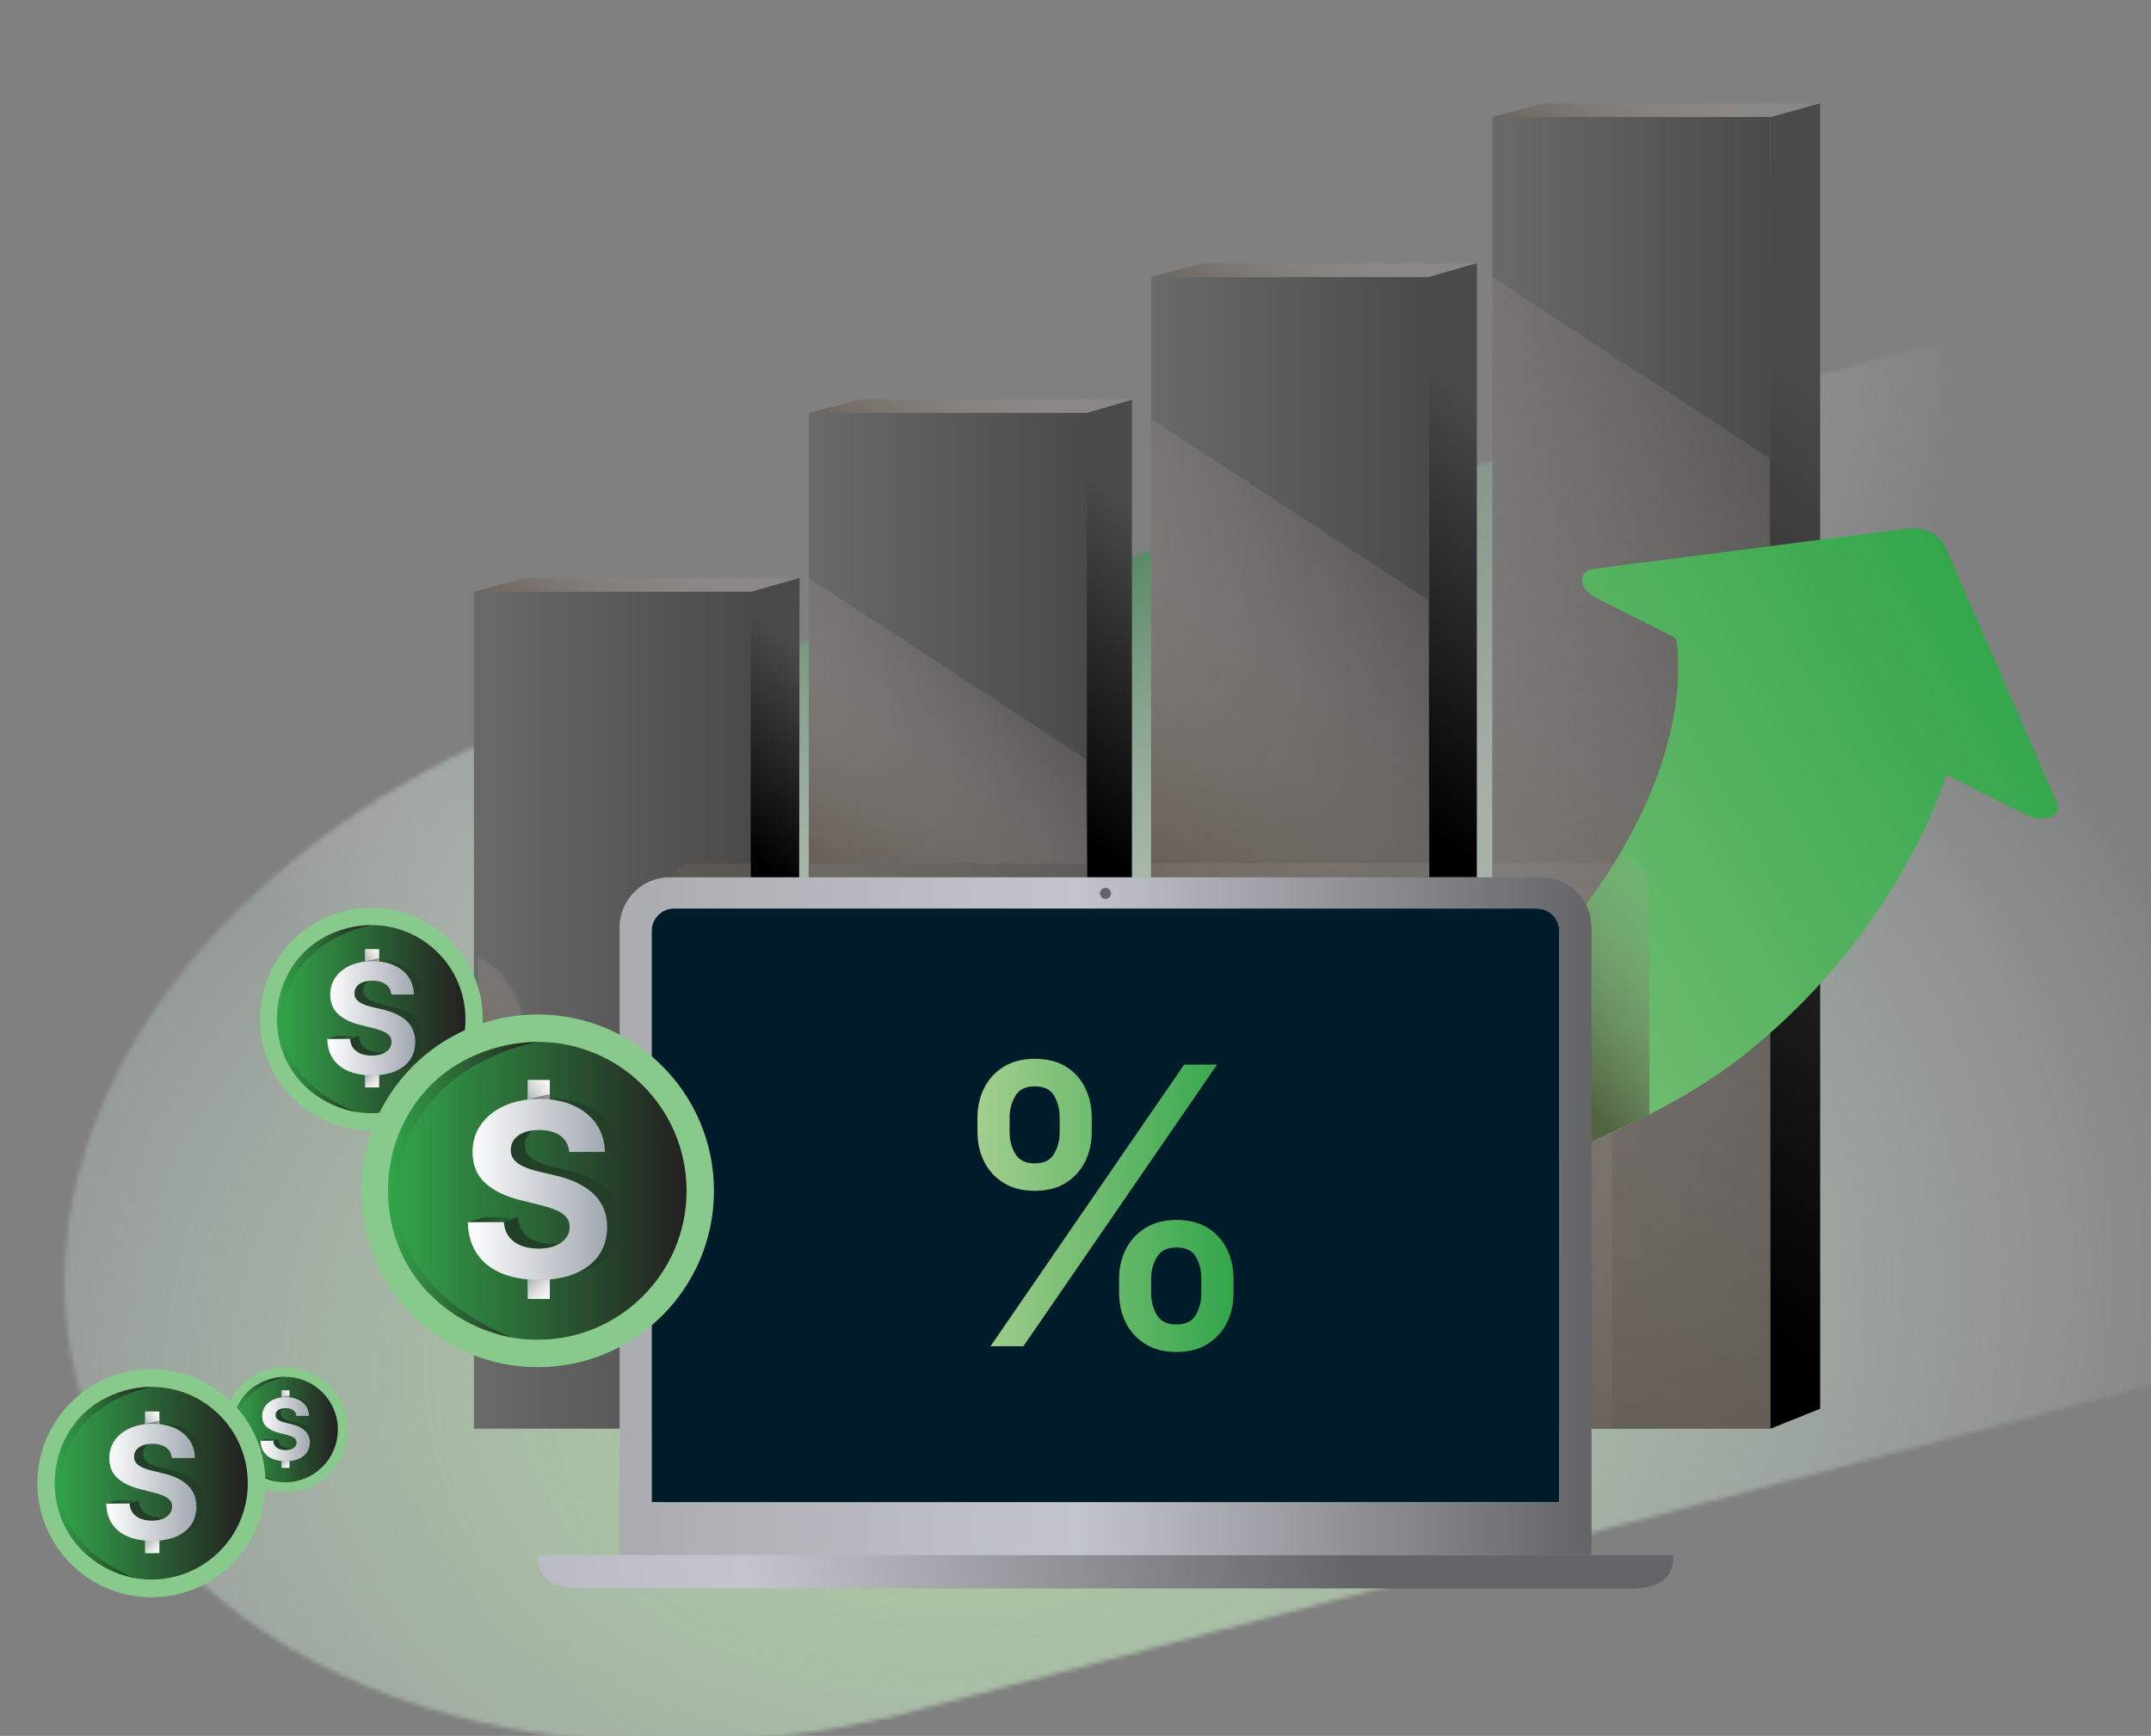<svg xmlns="http://www.w3.org/2000/svg" width="503" height="406" viewBox="0 0 503 406" fill="none"><rect x="0" y="0" width="503" height="406" fill="#808080" stroke="none"/><g clip-path="url(#clip0_7222_38)"><mask id="mask0_7222_38" style="mask-type:alpha" maskUnits="userSpaceOnUse" x="15" y="73" width="528" height="335"><path fill-rule="evenodd" clip-rule="evenodd" d="M151.053 159.989L479.641 73.467L542.849 313.512L206.946 401.961L206.916 401.85C118.726 422.156 35.094 387.884 18.099 323.342C1.105 258.8 57.012 187.785 143.767 162.026L143.738 161.915L150.685 160.086C150.746 160.07 150.808 160.054 150.869 160.037C150.93 160.021 150.992 160.005 151.053 159.989Z" fill="#D9D9D9"></path></mask><g mask="url(#mask0_7222_38)"><ellipse cx="276.859" cy="255.596" rx="276.859" ry="255.596" transform="matrix(0.931 0.364 -0.582 0.813 120.913 4.35)" fill="url(#paint0_radial_7222_38)"></ellipse><ellipse cx="204.301" cy="188.611" rx="204.301" ry="188.611" transform="matrix(0.931 0.364 -0.582 0.813 157.652 -131.258)" fill="url(#paint1_radial_7222_38)"></ellipse></g><path d="M264.704 93.5V205.453H254.174L253.891 96.623L264.704 93.5Z" fill="url(#paint2_linear_7222_38)"></path><path d="M189.151 96.584L201.35 93.354H265.328L254.037 96.584H189.151Z" fill="url(#paint3_linear_7222_38)"></path><path d="M254.164 96.584H189.141V333.304H254.164V96.584Z" fill="url(#paint4_linear_7222_38)"></path><path style="mix-blend-mode:multiply" d="M189.141 135.164L253.92 177.53L254.164 201.959H189.141V135.164Z" fill="url(#paint5_linear_7222_38)"></path><path d="M175.84 138.385H110.817V334.143H175.84V138.385Z" fill="url(#paint6_linear_7222_38)"></path><path d="M186.975 135.164L186.877 207.346L175.547 206.077V138.433L186.975 135.164Z" fill="url(#paint7_linear_7222_38)"></path><path d="M110.807 138.385L123.006 135.164H186.975L175.694 138.385H110.807Z" fill="url(#paint8_linear_7222_38)"></path><path d="M345.351 61.557V205.179H334.206L333.923 64.826L345.351 61.557Z" fill="url(#paint9_linear_7222_38)"></path><path d="M425.636 24.138V329.478L414.014 334.153L413.184 333.421L414.004 27.408L425.636 24.138Z" fill="url(#paint10_linear_7222_38)"></path><path d="M348.991 27.359L361.189 24.138H425.636L413.877 27.359H348.991Z" fill="url(#paint11_linear_7222_38)"></path><path d="M414.014 27.359H348.991V334.143H414.014V27.359Z" fill="url(#paint12_linear_7222_38)"></path><path d="M334.206 64.807H269.183V334.153H334.206V64.807Z" fill="url(#paint13_linear_7222_38)"></path><path style="mix-blend-mode:multiply" d="M269.183 97.97L333.962 140.336L334.206 205.179H269.183V97.97Z" fill="url(#paint14_linear_7222_38)"></path><path style="mix-blend-mode:multiply" d="M348.991 64.807L413.77 107.173L414.014 334.153L348.991 334.143V64.807Z" fill="url(#paint15_linear_7222_38)"></path><g style="mix-blend-mode:multiply" opacity="0.65"><path d="M122.83 243.681C122.83 253.05 118.146 260.965 111.744 263.454V223.918C118.146 226.406 122.83 234.312 122.83 243.691V243.681Z" fill="url(#paint16_linear_7222_38)"></path><mask id="mask1_7222_38" style="mask-type:luminance" maskUnits="userSpaceOnUse" x="111" y="223" width="12" height="41"><path d="M122.83 243.681C122.83 253.05 118.146 260.965 111.744 263.454V223.918C118.146 226.406 122.83 234.312 122.83 243.691V243.681Z" fill="white"></path></mask><g mask="url(#mask1_7222_38)"><path d="M163.583 139.79H111.744V335.548H163.583V139.79Z" fill="url(#paint17_linear_7222_38)"></path></g></g><path d="M269.183 64.778L281.382 61.557H345.351L334.069 64.778H269.183Z" fill="url(#paint18_linear_7222_38)"></path><path style="mix-blend-mode:multiply" opacity="0.65" d="M157.454 207.658V205.784C157.454 203.686 159.162 201.978 161.26 201.978H175.557V205.189H189.034V201.968L254.145 201.929V205.189H269.193V201.929L334.216 201.89V205.199H349L349.02 201.89L377.057 201.871V334.162H352.709L157.474 207.668L157.454 207.658Z" fill="url(#paint19_linear_7222_38)"></path><path d="M481.125 189.476C481.164 189.34 481.193 189.203 481.203 189.057C481.203 188.978 481.213 188.9 481.213 188.822C481.213 188.695 481.213 188.578 481.184 188.451C481.164 188.334 481.135 188.217 481.105 188.1C481.086 188.002 481.047 187.915 481.018 187.817C480.988 187.739 480.959 187.661 480.93 187.583L454.747 127.551C453.712 125.199 450.199 123.326 446.754 123.521H446.764L372.841 133.017C372.617 133.046 372.412 133.085 372.207 133.134C372.158 133.144 372.109 133.153 372.06 133.173C371.885 133.222 371.709 133.28 371.553 133.349C371.504 133.378 371.465 133.388 371.416 133.407C371.27 133.476 371.133 133.554 371.007 133.641C370.987 133.651 370.958 133.671 370.938 133.69C370.821 133.778 370.714 133.866 370.616 133.963C370.597 133.993 370.567 134.012 370.548 134.042C369.152 135.554 370.197 138.287 373.475 139.946L391.881 149.237C391.881 149.237 392.466 151.677 392.456 155.923C392.525 168.444 388.094 197.372 352.514 232.614C339.534 245.457 326.458 254.651 314.474 261.229C308.687 264.401 303.153 266.968 298.011 269.037C278.883 276.874 266.07 277.82 264.255 277.918L275.087 297.027C275.087 297.027 367.152 277.693 405.611 248.444C444.071 219.194 455.147 181.181 455.147 181.181L473.552 190.472C475.035 191.233 476.529 191.526 477.797 191.457C479.193 191.389 480.325 190.872 480.861 190.032C480.94 189.906 481.008 189.769 481.057 189.632C481.076 189.584 481.096 189.535 481.115 189.476H481.125Z" fill="url(#paint20_linear_7222_38)"></path><path style="mix-blend-mode:multiply" opacity="0.65" d="M378.921 199.47C378.921 199.47 385.684 200.973 385.684 207.649V260.624C380.453 263.386 365.376 270.052 365.376 270.052L366.332 217.232C366.332 217.232 374.481 207.697 378.921 199.47Z" fill="url(#paint21_linear_7222_38)"></path><path d="M86.849 264.41C101.234 264.41 112.896 252.748 112.896 238.362C112.896 223.976 101.234 212.314 86.849 212.314C72.464 212.314 60.803 223.976 60.803 238.362C60.803 252.748 72.464 264.41 86.849 264.41Z" fill="#88CA8C"></path><path d="M86.849 260.36C98.998 260.36 108.846 250.511 108.846 238.362C108.846 226.213 98.998 216.364 86.849 216.364C74.701 216.364 64.853 226.213 64.853 238.362C64.853 250.511 74.701 260.36 86.849 260.36Z" fill="url(#paint22_linear_7222_38)"></path><path d="M83.16 260.048C83.16 260.048 65.195 253.821 66.063 238.362C67.136 219.497 86.849 216.364 86.849 216.364C59.778 217.164 56.441 254.339 83.16 260.058V260.048Z" fill="url(#paint23_linear_7222_38)"></path><path d="M85.405 251.41V254.329H88.645V251.41C88.118 251.43 87.591 251.44 87.044 251.44C86.498 251.44 85.942 251.43 85.405 251.41Z" fill="white"></path><path d="M88.645 224.913V221.985H85.405V224.923C85.971 224.894 86.547 224.884 87.142 224.884C87.659 224.884 88.157 224.894 88.645 224.913Z" fill="white"></path><path d="M88.645 221.985H85.405V225.362H88.645V221.985Z" fill="url(#paint24_linear_7222_38)"></path><path d="M88.645 254.329V251.088H85.405V254.329H88.645Z" fill="url(#paint25_linear_7222_38)"></path><path d="M98.628 240.138C98.248 239.299 97.701 238.567 97.008 237.952C96.315 237.337 95.496 236.81 94.539 236.39C93.593 235.971 92.549 235.629 91.416 235.376L90.148 235.073L89.084 234.819C88.733 234.741 88.391 234.644 88.069 234.546C87.874 234.487 87.669 234.429 87.484 234.351C86.986 234.165 86.547 233.951 86.166 233.707C85.786 233.453 85.483 233.16 85.268 232.809C85.054 232.457 84.956 232.057 84.966 231.589C84.966 231.032 85.132 230.535 85.454 230.086C85.776 229.647 86.254 229.305 86.869 229.051C87.22 228.905 87.62 228.817 88.059 228.749C88.391 228.7 88.752 228.671 89.143 228.671C89.494 228.671 89.835 228.69 90.148 228.729C91.007 228.837 91.719 229.1 92.285 229.52C93.056 230.086 91.407 231.579 91.514 232.604H98.697C98.667 231.052 98.257 229.695 97.447 228.514C96.647 227.334 95.515 226.416 94.071 225.762C92.871 225.216 91.504 224.894 89.972 224.806C89.66 224.786 88.977 224.767 88.645 224.767V224.084C88.45 224.084 85.405 224.864 85.405 224.864C85.405 224.864 84.351 224.952 84.107 225.06C82.614 225.723 81.443 226.641 80.594 227.812C79.745 228.993 79.325 230.369 79.325 231.94C79.325 233.863 79.95 235.395 81.219 236.527C82.487 237.659 84.224 238.499 86.41 239.026L88.059 239.436L89.24 239.728C89.562 239.806 89.855 239.884 90.138 239.972C90.704 240.138 91.212 240.304 91.641 240.49C92.295 240.773 92.792 241.104 93.144 241.505C93.485 241.905 93.661 242.393 93.661 242.978C93.661 243.603 93.466 244.159 93.085 244.647C92.705 245.125 92.168 245.506 91.475 245.779C91.075 245.935 90.616 246.043 90.138 246.111C89.796 246.16 89.435 246.189 89.045 246.189C88.704 246.189 88.372 246.16 88.05 246.121C87.493 246.053 86.966 245.935 86.498 245.75C85.747 245.457 85.151 245.018 84.702 244.442C84.254 243.866 84.01 243.134 83.951 242.266L81.872 242.959C81.911 244.833 79.13 245.701 79.999 246.97C80.867 248.239 82.077 249.195 83.629 249.839C84.917 250.376 86.391 250.679 88.059 250.776C88.401 250.796 88.752 250.805 89.113 250.805C89.474 250.805 89.806 250.796 90.138 250.776C91.817 250.688 93.29 250.376 94.539 249.849C96.042 249.215 97.194 248.307 97.994 247.146C98.794 245.984 99.194 244.598 99.204 243.008C99.204 241.924 98.999 240.958 98.609 240.119L98.628 240.138Z" fill="url(#paint26_linear_7222_38)"></path><path d="M96.55 240.831C96.169 239.992 95.623 239.26 94.93 238.645C94.237 238.03 93.417 237.503 92.461 237.083C91.514 236.664 90.47 236.322 89.338 236.068L88.069 235.766L87.005 235.512C86.654 235.434 86.313 235.337 85.99 235.239C85.795 235.18 85.59 235.122 85.405 235.044C84.907 234.858 84.468 234.644 84.088 234.4C83.707 234.146 83.404 233.853 83.19 233.502C82.975 233.15 82.877 232.75 82.887 232.282C82.887 231.725 83.053 231.228 83.375 230.779C83.697 230.34 84.175 229.998 84.79 229.744C85.141 229.598 85.542 229.51 85.981 229.442C86.313 229.393 86.674 229.364 87.064 229.364C87.415 229.364 87.757 229.383 88.069 229.422C88.928 229.53 89.64 229.793 90.206 230.213C90.977 230.779 91.416 231.579 91.514 232.604H96.784C96.754 231.052 96.345 229.686 95.535 228.515C94.734 227.334 93.602 226.416 92.158 225.762C90.958 225.216 89.591 224.894 88.059 224.806C87.747 224.786 87.425 224.777 87.093 224.777C86.713 224.777 86.342 224.796 85.971 224.816C84.517 224.923 83.2 225.235 82.009 225.762C80.516 226.426 79.345 227.343 78.496 228.515C77.647 229.695 77.227 231.072 77.227 232.643C77.227 234.566 77.852 236.098 79.12 237.23C80.389 238.362 82.126 239.201 84.312 239.728L85.961 240.138L87.142 240.431C87.464 240.509 87.757 240.587 88.04 240.675C88.606 240.841 89.113 241.007 89.543 241.192C90.197 241.475 90.694 241.807 91.046 242.207C91.387 242.607 91.563 243.095 91.563 243.681C91.563 244.306 91.368 244.862 90.987 245.35C90.606 245.828 90.07 246.209 89.377 246.482C88.977 246.638 88.518 246.746 88.04 246.814C87.698 246.863 87.337 246.892 86.947 246.892C86.605 246.892 86.273 246.863 85.951 246.824C85.395 246.755 84.868 246.638 84.4 246.453C83.648 246.16 83.053 245.721 82.604 245.145C82.155 244.569 81.911 243.837 81.853 242.969H76.534C76.573 244.842 77.032 246.414 77.9 247.673C78.769 248.941 79.979 249.898 81.531 250.542C82.819 251.079 84.293 251.381 85.961 251.479C86.303 251.498 86.654 251.508 87.015 251.508C87.376 251.508 87.708 251.498 88.04 251.479C89.718 251.391 91.192 251.079 92.441 250.552C93.944 249.917 95.096 249.01 95.896 247.848C96.696 246.687 97.096 245.301 97.106 243.71C97.106 242.627 96.901 241.661 96.51 240.821L96.55 240.831Z" fill="url(#paint27_linear_7222_38)"></path><path d="M76.564 242.978H81.882L83.961 242.285H78.896L76.564 242.978Z" fill="url(#paint28_linear_7222_38)"></path><path d="M152.38 217.701C152.38 214.812 154.722 212.479 157.601 212.479H359.423C362.311 212.479 364.644 214.822 364.644 217.701V351.369H152.37V217.701H152.38Z" fill="white"></path><path d="M152.38 217.701C152.38 214.812 154.722 212.479 157.601 212.479H359.423C362.311 212.479 364.644 214.822 364.644 217.701V351.369H152.37V217.701H152.38Z" fill="#001B29"></path><path d="M372.158 363.734V216.901C372.158 210.43 366.908 205.189 360.448 205.189H156.605C150.135 205.189 144.885 210.44 144.885 216.91V363.734H372.158ZM152.38 217.701C152.38 214.812 154.722 212.48 157.601 212.48H359.423C362.311 212.48 364.644 214.822 364.644 217.701V351.369H152.37V217.701H152.38Z" fill="url(#paint29_linear_7222_38)"></path><path d="M125.719 363.724C125.719 372.332 134.394 371.659 141.304 371.513H375.74C383.225 371.649 391.315 372.332 391.315 363.724H125.719Z" fill="url(#paint30_linear_7222_38)"></path><path d="M258.517 210.254C259.233 210.254 259.815 209.673 259.815 208.956C259.815 208.239 259.233 207.658 258.517 207.658C257.8 207.658 257.219 208.239 257.219 208.956C257.219 209.673 257.8 210.254 258.517 210.254Z" fill="#636466"></path><path d="M228.577 264.81V261.336C228.577 258.847 229.094 256.564 230.138 254.485C231.182 252.406 232.695 250.747 234.705 249.498C236.706 248.258 239.136 247.634 241.985 247.634C244.835 247.634 247.343 248.258 249.314 249.498C251.285 250.737 252.778 252.406 253.784 254.485C254.789 256.564 255.296 258.847 255.296 261.336V264.81C255.296 267.299 254.789 269.573 253.764 271.642C252.749 273.711 251.246 275.37 249.265 276.629C247.284 277.888 244.854 278.513 241.985 278.513C239.116 278.513 236.618 277.888 234.637 276.629C232.656 275.37 231.143 273.711 230.118 271.642C229.094 269.573 228.577 267.299 228.577 264.81ZM231.631 314.858L276.912 248.99H284.602L239.321 314.858H231.631ZM236.101 261.346V264.82C236.101 266.665 236.53 268.334 237.399 269.837C238.267 271.34 239.799 272.091 241.985 272.091C244.171 272.091 245.635 271.34 246.504 269.837C247.372 268.334 247.801 266.665 247.801 264.82V261.346C247.801 259.501 247.382 257.832 246.543 256.329C245.703 254.826 244.181 254.075 241.975 254.075C239.77 254.075 238.316 254.826 237.428 256.329C236.54 257.832 236.091 259.501 236.091 261.346H236.101ZM261.698 302.502V299.028C261.698 296.539 262.215 294.265 263.259 292.196C264.304 290.127 265.826 288.468 267.827 287.209C269.827 285.95 272.257 285.325 275.107 285.325C277.956 285.325 280.464 285.95 282.436 287.189C284.407 288.429 285.9 290.098 286.925 292.176C287.939 294.255 288.457 296.539 288.457 299.028V302.502C288.457 304.991 287.939 307.265 286.915 309.334C285.89 311.403 284.378 313.062 282.396 314.321C280.415 315.58 277.985 316.205 275.116 316.205C272.247 316.205 269.778 315.58 267.788 314.321C265.797 313.062 264.284 311.403 263.25 309.334C262.225 307.265 261.708 304.991 261.708 302.502H261.698ZM269.193 299.037V302.512C269.193 304.356 269.632 306.025 270.51 307.528C271.389 309.031 272.921 309.783 275.107 309.783C277.293 309.783 278.786 309.031 279.644 307.528C280.503 306.025 280.933 304.356 280.933 302.512V299.037C280.933 297.193 280.523 295.524 279.693 294.021C278.864 292.518 277.341 291.767 275.107 291.767C272.872 291.767 271.437 292.518 270.54 294.021C269.642 295.524 269.193 297.193 269.193 299.037Z" fill="url(#paint31_linear_7222_38)"></path><path d="M125.719 319.757C148.495 319.757 166.959 301.291 166.959 278.513C166.959 255.734 148.495 237.269 125.719 237.269C102.942 237.269 84.478 255.734 84.478 278.513C84.478 301.291 102.942 319.757 125.719 319.757Z" fill="#88CA8C"></path><path d="M125.719 313.345C144.954 313.345 160.548 297.75 160.548 278.513C160.548 259.276 144.954 243.681 125.719 243.681C106.483 243.681 90.889 259.276 90.889 278.513C90.889 297.75 106.483 313.345 125.719 313.345Z" fill="url(#paint32_linear_7222_38)"></path><path d="M119.873 312.857C119.873 312.857 91.416 303 92.812 278.513C94.51 248.649 125.719 243.681 125.719 243.681C82.858 244.95 77.569 303.8 119.873 312.857Z" fill="url(#paint33_linear_7222_38)"></path><path d="M123.435 299.184V303.8H128.568V299.184C127.739 299.213 126.899 299.233 126.031 299.233C125.162 299.233 124.284 299.213 123.435 299.184Z" fill="white"></path><path d="M128.568 257.227V252.591H123.435V257.247C124.333 257.208 125.25 257.178 126.187 257.178C126.997 257.178 127.788 257.198 128.568 257.227Z" fill="white"></path><path d="M128.568 252.591H123.435V257.93H128.568V252.591Z" fill="url(#paint34_linear_7222_38)"></path><path d="M128.568 303.8V298.667H123.435V303.8H128.568Z" fill="url(#paint35_linear_7222_38)"></path><path d="M144.378 281.324C143.763 279.996 142.914 278.845 141.811 277.859C140.708 276.883 139.41 276.054 137.907 275.38C136.405 274.707 134.755 274.17 132.96 273.77L130.949 273.292L129.261 272.891C128.705 272.765 128.168 272.618 127.651 272.462C127.339 272.364 127.026 272.267 126.724 272.159C125.933 271.867 125.231 271.525 124.635 271.135C124.03 270.735 123.562 270.266 123.22 269.72C122.879 269.173 122.723 268.529 122.752 267.787C122.752 266.899 123.006 266.108 123.523 265.416C124.04 264.723 124.792 264.176 125.767 263.776C126.324 263.551 126.958 263.395 127.661 263.298C128.188 263.22 128.754 263.181 129.368 263.181C129.934 263.181 130.461 263.22 130.959 263.278C132.316 263.454 133.448 263.874 134.336 264.527C135.556 265.425 132.95 267.787 133.116 269.407H144.485C144.446 266.958 143.792 264.801 142.514 262.937C141.235 261.073 139.459 259.618 137.176 258.574C135.282 257.705 133.116 257.208 130.686 257.052C130.188 257.022 129.105 256.993 128.578 256.993V255.91C128.266 255.919 123.445 257.149 123.445 257.149C123.445 257.149 121.776 257.286 121.386 257.461C119.024 258.506 117.17 259.96 115.823 261.824C114.477 263.688 113.813 265.864 113.823 268.363C113.813 271.408 114.808 273.828 116.819 275.624C118.829 277.42 121.571 278.737 125.045 279.586L127.661 280.24L129.534 280.709C130.042 280.826 130.51 280.963 130.959 281.089C131.857 281.343 132.657 281.626 133.34 281.919C134.375 282.358 135.175 282.895 135.712 283.529C136.258 284.164 136.522 284.935 136.522 285.862C136.522 286.857 136.219 287.736 135.614 288.497C135.009 289.258 134.16 289.854 133.067 290.283C132.423 290.537 131.711 290.703 130.949 290.81C130.403 290.888 129.827 290.927 129.222 290.927C128.676 290.927 128.158 290.888 127.651 290.82C126.773 290.712 125.943 290.527 125.182 290.224C123.991 289.766 123.055 289.073 122.342 288.155C121.639 287.238 121.239 286.086 121.142 284.71L117.843 285.813C117.912 288.78 113.501 290.156 114.877 292.167C116.253 294.167 118.165 295.68 120.625 296.705C122.664 297.544 125.006 298.042 127.631 298.179C128.178 298.208 128.734 298.227 129.3 298.227C129.866 298.227 130.403 298.208 130.93 298.179C133.584 298.042 135.917 297.554 137.898 296.705C140.279 295.69 142.104 294.265 143.372 292.42C144.641 290.576 145.275 288.39 145.295 285.872C145.285 284.154 144.973 282.631 144.358 281.304L144.378 281.324Z" fill="url(#paint36_linear_7222_38)"></path><path d="M141.079 282.426C140.464 281.099 139.615 279.948 138.512 278.962C137.41 277.986 136.112 277.156 134.609 276.483C133.106 275.809 131.457 275.273 129.661 274.873L127.651 274.394L125.963 273.994C125.406 273.867 124.87 273.721 124.352 273.565C124.04 273.467 123.728 273.37 123.425 273.262C122.635 272.969 121.932 272.628 121.337 272.237C120.732 271.837 120.263 271.369 119.922 270.822C119.58 270.276 119.424 269.632 119.454 268.89C119.454 268.002 119.707 267.211 120.224 266.518C120.742 265.825 121.493 265.279 122.469 264.879C123.025 264.654 123.66 264.498 124.362 264.4C124.889 264.322 125.455 264.283 126.07 264.283C126.636 264.283 127.163 264.322 127.661 264.381C129.017 264.557 130.149 264.976 131.037 265.63C132.257 266.528 132.95 267.787 133.106 269.417H141.45C141.411 266.967 140.757 264.801 139.479 262.937C138.2 261.072 136.424 259.618 134.141 258.574C132.247 257.705 130.081 257.208 127.651 257.051C127.153 257.022 126.646 257.003 126.119 257.003C125.514 257.003 124.928 257.032 124.352 257.071C122.059 257.237 119.961 257.735 118.078 258.574C115.716 259.618 113.862 261.072 112.515 262.937C111.168 264.801 110.505 266.977 110.514 269.475C110.505 272.52 111.5 274.941 113.51 276.737C115.521 278.532 118.263 279.85 121.737 280.699L124.352 281.353L126.226 281.821C126.734 281.938 127.202 282.075 127.651 282.202C128.549 282.456 129.349 282.739 130.032 283.032C131.066 283.471 131.867 284.008 132.403 284.642C132.95 285.276 133.213 286.047 133.213 286.974C133.213 287.97 132.911 288.848 132.306 289.61C131.701 290.371 130.852 290.966 129.759 291.396C129.115 291.649 128.402 291.815 127.641 291.923C127.095 292.001 126.519 292.04 125.914 292.04C125.367 292.04 124.85 292.001 124.343 291.932C123.464 291.825 122.635 291.64 121.874 291.337C120.683 290.878 119.746 290.185 119.034 289.268C118.331 288.351 117.931 287.199 117.834 285.823H109.402C109.47 288.79 110.192 291.269 111.568 293.279C112.944 295.28 114.857 296.793 117.316 297.817C119.356 298.657 121.698 299.154 124.323 299.291C124.87 299.32 125.426 299.34 125.992 299.34C126.558 299.34 127.095 299.32 127.622 299.291C130.276 299.154 132.608 298.666 134.589 297.817C136.971 296.802 138.795 295.377 140.064 293.533C141.333 291.688 141.967 289.502 141.987 286.984C141.977 285.267 141.665 283.744 141.05 282.417L141.079 282.426Z" fill="url(#paint37_linear_7222_38)"></path><path d="M109.431 285.823H117.853L121.152 284.72H113.13L109.431 285.823Z" fill="url(#paint38_linear_7222_38)"></path><path d="M66.678 348.948C74.735 348.948 81.267 342.416 81.267 334.357C81.267 326.299 74.735 319.767 66.678 319.767C58.62 319.767 52.088 326.299 52.088 334.357C52.088 342.416 58.62 348.948 66.678 348.948Z" fill="#88CA8C"></path><path d="M66.678 346.684C73.485 346.684 79.003 341.165 79.003 334.357C79.003 327.55 73.485 322.031 66.678 322.031C59.871 322.031 54.352 327.55 54.352 334.357C54.352 341.165 59.871 346.684 66.678 346.684Z" fill="url(#paint39_linear_7222_38)"></path><path d="M64.609 346.508C64.609 346.508 54.548 343.024 55.036 334.357C55.631 323.788 66.678 322.031 66.678 322.031C51.513 322.48 49.649 343.297 64.609 346.508Z" fill="url(#paint40_linear_7222_38)"></path><path d="M65.868 341.667V343.297H67.683V341.667C67.39 341.677 67.097 341.687 66.785 341.687C66.473 341.687 66.17 341.687 65.868 341.667Z" fill="white"></path><path d="M67.683 326.823V325.183H65.868V326.833C66.19 326.813 66.512 326.804 66.844 326.804C67.127 326.804 67.41 326.804 67.683 326.823Z" fill="white"></path><path d="M67.683 325.183H65.868V327.077H67.683V325.183Z" fill="url(#paint41_linear_7222_38)"></path><path d="M67.683 343.297V341.482H65.868V343.297H67.683Z" fill="url(#paint42_linear_7222_38)"></path><path d="M73.275 335.343C73.06 334.875 72.758 334.465 72.367 334.123C71.977 333.782 71.518 333.489 70.991 333.245C70.464 333.011 69.879 332.816 69.244 332.679L68.532 332.513L67.937 332.367C67.742 332.318 67.546 332.269 67.371 332.21C67.263 332.181 67.146 332.142 67.039 332.103C66.756 332.005 66.512 331.879 66.297 331.742C66.082 331.605 65.917 331.439 65.799 331.244C65.682 331.049 65.624 330.825 65.634 330.561C65.634 330.249 65.722 329.966 65.907 329.722C66.092 329.478 66.356 329.283 66.697 329.146C66.892 329.068 67.117 329.009 67.371 328.98C67.556 328.951 67.761 328.941 67.976 328.941C68.171 328.941 68.366 328.951 68.542 328.98C69.02 329.039 69.42 329.185 69.742 329.419C70.171 329.741 69.254 330.571 69.313 331.147H73.333C73.324 330.278 73.089 329.517 72.641 328.853C72.192 328.189 71.557 327.682 70.747 327.311C70.074 327.009 69.313 326.823 68.454 326.774C68.278 326.765 67.898 326.755 67.712 326.755V326.374C67.605 326.374 65.897 326.813 65.897 326.813C65.897 326.813 65.312 326.862 65.165 326.921C64.326 327.292 63.672 327.809 63.194 328.463C62.716 329.126 62.481 329.897 62.481 330.776C62.481 331.849 62.833 332.708 63.545 333.343C64.258 333.977 65.224 334.445 66.453 334.748L67.38 334.982L68.044 335.148C68.22 335.187 68.386 335.236 68.552 335.285C68.864 335.373 69.147 335.47 69.391 335.577C69.762 335.734 70.035 335.919 70.23 336.144C70.425 336.368 70.523 336.641 70.523 336.973C70.523 337.324 70.415 337.637 70.201 337.91C69.986 338.183 69.683 338.388 69.303 338.544C69.079 338.632 68.825 338.691 68.552 338.73C68.356 338.759 68.151 338.769 67.937 338.769C67.742 338.769 67.556 338.759 67.38 338.73C67.068 338.691 66.775 338.622 66.512 338.525C66.092 338.359 65.76 338.115 65.507 337.793C65.253 337.471 65.116 337.061 65.087 336.573L63.926 336.963C63.945 338.008 62.384 338.505 62.872 339.208C63.36 339.92 64.033 340.448 64.912 340.809C65.634 341.111 66.463 341.277 67.39 341.336C67.585 341.345 67.781 341.355 67.986 341.355C68.19 341.355 68.376 341.355 68.561 341.336C69.498 341.287 70.328 341.111 71.03 340.818C71.87 340.457 72.514 339.96 72.963 339.306C73.411 338.652 73.636 337.881 73.646 336.993C73.646 336.388 73.528 335.851 73.314 335.373L73.275 335.343Z" fill="url(#paint43_linear_7222_38)"></path><path d="M72.104 335.734C71.889 335.265 71.587 334.855 71.196 334.514C70.806 334.172 70.347 333.879 69.82 333.635C69.293 333.401 68.708 333.206 68.073 333.069L67.361 332.903L66.766 332.757C66.57 332.708 66.375 332.659 66.2 332.601C66.092 332.571 65.975 332.532 65.868 332.493C65.585 332.396 65.341 332.269 65.126 332.132C64.912 331.996 64.746 331.83 64.629 331.635C64.511 331.439 64.453 331.215 64.463 330.951C64.463 330.639 64.55 330.356 64.736 330.112C64.921 329.868 65.185 329.673 65.526 329.536C65.722 329.458 65.946 329.4 66.2 329.37C66.385 329.341 66.59 329.331 66.805 329.331C67 329.331 67.195 329.341 67.371 329.37C67.849 329.429 68.249 329.575 68.571 329.81C69 330.132 69.244 330.571 69.303 331.147H72.26C72.25 330.278 72.016 329.517 71.567 328.853C71.118 328.189 70.484 327.682 69.674 327.311C69 327.009 68.239 326.823 67.38 326.774C67.205 326.765 67.029 326.755 66.844 326.755C66.629 326.755 66.424 326.755 66.219 326.784C65.409 326.843 64.668 327.018 63.994 327.311C63.155 327.682 62.501 328.199 62.023 328.853C61.545 329.517 61.31 330.288 61.31 331.166C61.31 332.24 61.662 333.099 62.374 333.733C63.087 334.367 64.053 334.836 65.282 335.138L66.209 335.372L66.873 335.538C67.049 335.577 67.215 335.626 67.38 335.675C67.693 335.763 67.976 335.86 68.22 335.968C68.591 336.124 68.864 336.309 69.059 336.534C69.254 336.758 69.352 337.032 69.352 337.363C69.352 337.715 69.244 338.027 69.03 338.3C68.815 338.574 68.513 338.779 68.132 338.935C67.907 339.023 67.654 339.081 67.38 339.12C67.185 339.149 66.98 339.159 66.766 339.159C66.57 339.159 66.385 339.149 66.209 339.12C65.897 339.081 65.604 339.013 65.341 338.915C64.921 338.749 64.59 338.505 64.336 338.183C64.082 337.861 63.945 337.451 63.916 336.963H60.93C60.949 338.008 61.213 338.886 61.691 339.598C62.179 340.311 62.852 340.838 63.731 341.199C64.453 341.502 65.282 341.667 66.209 341.726C66.405 341.736 66.6 341.746 66.805 341.746C67.01 341.746 67.195 341.746 67.38 341.726C68.317 341.677 69.147 341.502 69.85 341.209C70.689 340.848 71.333 340.35 71.782 339.696C72.231 339.042 72.455 338.271 72.465 337.383C72.465 336.778 72.348 336.241 72.133 335.763L72.104 335.734Z" fill="url(#paint44_linear_7222_38)"></path><path d="M60.91 336.944H63.897L65.058 336.553H62.218L60.91 336.944Z" fill="url(#paint45_linear_7222_38)"></path><path d="M35.42 373.572C50.15 373.572 62.091 361.63 62.091 346.898C62.091 332.167 50.15 320.225 35.42 320.225C20.691 320.225 8.75 332.167 8.75 346.898C8.75 361.63 20.691 373.572 35.42 373.572Z" fill="#88CA8C"></path><path d="M35.42 369.424C47.86 369.424 57.944 359.339 57.944 346.898C57.944 334.458 47.86 324.373 35.42 324.373C22.981 324.373 12.897 334.458 12.897 346.898C12.897 359.339 22.981 369.424 35.42 369.424Z" fill="url(#paint46_linear_7222_38)"></path><path d="M31.644 369.102C31.644 369.102 13.239 362.729 14.136 346.889C15.229 327.574 35.42 324.364 35.42 324.364C7.705 325.183 4.28 363.246 31.644 369.102Z" fill="url(#paint47_linear_7222_38)"></path><path d="M33.947 360.259V363.246H37.265V360.259C36.728 360.279 36.181 360.289 35.625 360.289C35.069 360.289 34.493 360.279 33.947 360.259Z" fill="white"></path><path d="M37.265 333.128V330.131H33.947V333.147C34.532 333.118 35.118 333.098 35.733 333.098C36.26 333.098 36.767 333.108 37.275 333.128H37.265Z" fill="white"></path><path d="M37.265 330.131H33.947V333.586H37.265V330.131Z" fill="url(#paint48_linear_7222_38)"></path><path d="M37.265 363.246V359.928H33.947V363.246H37.265Z" fill="url(#paint49_linear_7222_38)"></path><path d="M47.492 348.714C47.102 347.855 46.545 347.113 45.833 346.479C45.121 345.844 44.281 345.308 43.306 344.878C42.33 344.449 41.266 344.097 40.105 343.834L38.807 343.522L37.714 343.258C37.353 343.18 37.011 343.082 36.669 342.975C36.465 342.917 36.26 342.848 36.074 342.78C35.567 342.594 35.108 342.37 34.718 342.116C34.327 341.862 34.025 341.55 33.8 341.199C33.576 340.847 33.478 340.428 33.498 339.95C33.498 339.374 33.664 338.866 33.996 338.417C34.327 337.968 34.815 337.617 35.45 337.354C35.811 337.207 36.221 337.11 36.669 337.041C37.011 336.992 37.382 336.963 37.772 336.963C38.133 336.963 38.475 336.983 38.797 337.031C39.675 337.149 40.407 337.412 40.983 337.842C41.773 338.427 40.085 339.95 40.192 341.004H47.551C47.521 339.423 47.102 338.027 46.272 336.817C45.452 335.607 44.301 334.67 42.818 333.996C41.588 333.44 40.192 333.108 38.621 333.011C38.299 332.991 37.597 332.971 37.255 332.971V332.269C37.05 332.269 33.937 333.069 33.937 333.069C33.937 333.069 32.864 333.157 32.6 333.274C31.078 333.947 29.877 334.894 28.999 336.095C28.131 337.305 27.691 338.71 27.701 340.32C27.701 342.292 28.335 343.853 29.643 345.015C30.951 346.176 32.717 347.035 34.962 347.582L36.65 348.011L37.86 348.314C38.192 348.392 38.494 348.48 38.787 348.558C39.363 348.724 39.88 348.899 40.329 349.094C41.002 349.377 41.51 349.729 41.861 350.139C42.212 350.549 42.388 351.046 42.388 351.651C42.388 352.296 42.193 352.862 41.803 353.359C41.412 353.857 40.866 354.238 40.153 354.521C39.743 354.687 39.275 354.794 38.777 354.862C38.426 354.911 38.055 354.94 37.655 354.94C37.304 354.94 36.962 354.911 36.64 354.872C36.065 354.804 35.538 354.677 35.05 354.491C34.279 354.189 33.673 353.75 33.215 353.154C32.756 352.559 32.502 351.817 32.444 350.919L30.317 351.632C30.355 353.545 27.506 354.443 28.394 355.741C29.282 357.039 30.521 358.015 32.112 358.678C33.43 359.225 34.942 359.537 36.65 359.635C37.001 359.654 37.362 359.664 37.733 359.664C38.104 359.664 38.446 359.654 38.787 359.635C40.505 359.547 42.008 359.225 43.296 358.678C44.838 358.024 46.018 357.097 46.838 355.907C47.658 354.716 48.068 353.301 48.078 351.671C48.078 350.558 47.863 349.573 47.472 348.714H47.492Z" fill="url(#paint50_linear_7222_38)"></path><path d="M45.355 349.426C44.965 348.567 44.408 347.826 43.696 347.191C42.983 346.557 42.144 346.02 41.168 345.591C40.192 345.161 39.129 344.81 37.967 344.546L36.669 344.234L35.577 343.971C35.215 343.893 34.874 343.795 34.532 343.688C34.327 343.629 34.122 343.561 33.937 343.492C33.43 343.307 32.971 343.083 32.581 342.829C32.19 342.575 31.888 342.263 31.663 341.911C31.439 341.56 31.341 341.14 31.361 340.662C31.361 340.086 31.527 339.579 31.858 339.13C32.19 338.681 32.678 338.33 33.312 338.066C33.673 337.92 34.083 337.822 34.532 337.754C34.874 337.705 35.245 337.676 35.635 337.676C35.996 337.676 36.338 337.695 36.66 337.744C37.538 337.861 38.27 338.125 38.846 338.554C39.636 339.14 40.085 339.95 40.183 341.004H45.579C45.55 339.413 45.13 338.017 44.301 336.817C43.481 335.607 42.33 334.67 40.846 333.996C39.617 333.44 38.221 333.108 36.65 333.011C36.328 332.991 35.996 332.981 35.664 332.981C35.274 332.981 34.893 333.001 34.523 333.03C33.039 333.137 31.683 333.46 30.463 333.996C28.941 334.67 27.74 335.616 26.862 336.817C25.993 338.027 25.554 339.432 25.564 341.043C25.564 343.014 26.198 344.576 27.506 345.737C28.814 346.899 30.58 347.757 32.825 348.304L34.513 348.733L35.723 349.036C36.055 349.114 36.357 349.202 36.65 349.28C37.226 349.446 37.743 349.621 38.192 349.817C38.865 350.1 39.373 350.451 39.724 350.861C40.075 351.271 40.251 351.769 40.251 352.374C40.251 353.018 40.056 353.584 39.665 354.082C39.275 354.579 38.729 354.96 38.016 355.243C37.606 355.409 37.138 355.516 36.64 355.585C36.289 355.633 35.918 355.663 35.518 355.663C35.167 355.663 34.825 355.633 34.503 355.594C33.927 355.526 33.4 355.399 32.912 355.214C32.141 354.911 31.536 354.472 31.078 353.877C30.619 353.281 30.365 352.54 30.307 351.642H24.852C24.891 353.555 25.359 355.165 26.247 356.463C27.135 357.761 28.375 358.737 29.965 359.401C31.283 359.947 32.795 360.259 34.503 360.357C34.854 360.377 35.215 360.386 35.586 360.386C35.957 360.386 36.299 360.377 36.64 360.357C38.358 360.269 39.861 359.947 41.149 359.401C42.691 358.747 43.871 357.82 44.691 356.629C45.511 355.438 45.921 354.023 45.931 352.393C45.931 351.281 45.716 350.295 45.326 349.436L45.355 349.426Z" fill="url(#paint51_linear_7222_38)"></path><path d="M24.891 351.622H30.336L32.473 350.91H27.282L24.891 351.622Z" fill="url(#paint52_linear_7222_38)"></path></g><defs><radialGradient id="paint0_radial_7222_38" cx="0" cy="0" r="1" gradientUnits="userSpaceOnUse" gradientTransform="translate(276.859 255.596) rotate(90) scale(255.596 276.859)"><stop stop-color="#A6D192"></stop><stop offset="1" stop-color="#EBFAFF" stop-opacity="0"></stop></radialGradient><radialGradient id="paint1_radial_7222_38" cx="0" cy="0" r="1" gradientUnits="userSpaceOnUse" gradientTransform="translate(204.301 188.611) rotate(90) scale(188.611 204.301)"><stop stop-color="#0A6721"></stop><stop offset="1" stop-color="#FFEBFB" stop-opacity="0"></stop></radialGradient><linearGradient id="paint2_linear_7222_38" x1="235.769" y1="183.796" x2="288.101" y2="110.954" gradientUnits="userSpaceOnUse"><stop></stop><stop offset="0.78" stop-color="#4A4A4A"></stop></linearGradient><linearGradient id="paint3_linear_7222_38" x1="202.062" y1="130.021" x2="247.455" y2="66.831" gradientUnits="userSpaceOnUse"><stop stop-color="#423528"></stop><stop offset="1" stop-color="#CBC6C1" stop-opacity="0"></stop></linearGradient><linearGradient id="paint4_linear_7222_38" x1="189.141" y1="214.939" x2="254.164" y2="214.939" gradientUnits="userSpaceOnUse"><stop stop-color="#6A6A6A"></stop><stop offset="1" stop-color="#4A4A4A"></stop></linearGradient><linearGradient id="paint5_linear_7222_38" x1="180.739" y1="225.509" x2="236.331" y2="148.139" gradientUnits="userSpaceOnUse"><stop stop-color="#423528"></stop><stop offset="1" stop-color="#CBC6C1" stop-opacity="0"></stop></linearGradient><linearGradient id="paint6_linear_7222_38" x1="110.817" y1="236.264" x2="175.83" y2="236.264" gradientUnits="userSpaceOnUse"><stop stop-color="#6A6A6A"></stop><stop offset="1" stop-color="#4A4A4A"></stop></linearGradient><linearGradient id="paint7_linear_7222_38" x1="166.198" y1="193.78" x2="200.856" y2="145.561" gradientUnits="userSpaceOnUse"><stop></stop><stop offset="0.78" stop-color="#4A4A4A"></stop></linearGradient><linearGradient id="paint8_linear_7222_38" x1="123.718" y1="171.821" x2="169.111" y2="108.641" gradientUnits="userSpaceOnUse"><stop stop-color="#423528"></stop><stop offset="1" stop-color="#CBC6C1" stop-opacity="0"></stop></linearGradient><linearGradient id="paint9_linear_7222_38" x1="309.604" y1="176.808" x2="376.01" y2="84.399" gradientUnits="userSpaceOnUse"><stop></stop><stop offset="0.78" stop-color="#4A4A4A"></stop></linearGradient><linearGradient id="paint10_linear_7222_38" x1="354.699" y1="269.085" x2="494.119" y2="75.055" gradientUnits="userSpaceOnUse"><stop></stop><stop offset="0.78" stop-color="#4A4A4A"></stop></linearGradient><linearGradient id="paint11_linear_7222_38" x1="361.989" y1="61.01" x2="407.656" y2="-2.551" gradientUnits="userSpaceOnUse"><stop stop-color="#423528"></stop><stop offset="1" stop-color="#CBC6C1" stop-opacity="0"></stop></linearGradient><linearGradient id="paint12_linear_7222_38" x1="348.991" y1="180.751" x2="414.014" y2="180.751" gradientUnits="userSpaceOnUse"><stop stop-color="#6A6A6A"></stop><stop offset="1" stop-color="#4A4A4A"></stop></linearGradient><linearGradient id="paint13_linear_7222_38" x1="269.183" y1="199.47" x2="334.206" y2="199.47" gradientUnits="userSpaceOnUse"><stop stop-color="#6A6A6A"></stop><stop offset="1" stop-color="#4A4A4A"></stop></linearGradient><linearGradient id="paint14_linear_7222_38" x1="243.225" y1="232.965" x2="330.478" y2="111.533" gradientUnits="userSpaceOnUse"><stop stop-color="#423528"></stop><stop offset="1" stop-color="#CBC6C1" stop-opacity="0"></stop></linearGradient><linearGradient id="paint15_linear_7222_38" x1="252.593" y1="378.91" x2="466.842" y2="80.731" gradientUnits="userSpaceOnUse"><stop stop-color="#423528"></stop><stop offset="1" stop-color="#CBC6C1" stop-opacity="0"></stop></linearGradient><linearGradient id="paint16_linear_7222_38" x1="104.464" y1="249.4" x2="125.134" y2="234.001" gradientUnits="userSpaceOnUse"><stop stop-color="#423528"></stop><stop offset="1" stop-color="#CBC6C1" stop-opacity="0"></stop></linearGradient><linearGradient id="paint17_linear_7222_38" x1="88.908" y1="256.808" x2="147.063" y2="233.983" gradientUnits="userSpaceOnUse"><stop stop-color="#423528"></stop><stop offset="1" stop-color="#CBC6C1" stop-opacity="0"></stop></linearGradient><linearGradient id="paint18_linear_7222_38" x1="282.094" y1="98.214" x2="327.487" y2="35.034" gradientUnits="userSpaceOnUse"><stop stop-color="#423528"></stop><stop offset="1" stop-color="#CBC6C1" stop-opacity="0"></stop></linearGradient><linearGradient id="paint19_linear_7222_38" x1="226.781" y1="325.672" x2="354.918" y2="147.344" gradientUnits="userSpaceOnUse"><stop stop-color="#423528"></stop><stop offset="1" stop-color="#CBC6C1" stop-opacity="0"></stop></linearGradient><linearGradient id="paint20_linear_7222_38" x1="257.369" y1="264.526" x2="467.167" y2="146.417" gradientUnits="userSpaceOnUse"><stop stop-color="#A3CE8F"></stop><stop offset="1" stop-color="#32A64A"></stop></linearGradient><linearGradient id="paint21_linear_7222_38" x1="362.155" y1="245.984" x2="407.42" y2="210.19" gradientUnits="userSpaceOnUse"><stop stop-color="#423528"></stop><stop offset="1" stop-color="#CBC6C1" stop-opacity="0"></stop></linearGradient><linearGradient id="paint22_linear_7222_38" x1="64.853" y1="238.362" x2="108.846" y2="238.362" gradientUnits="userSpaceOnUse"><stop stop-color="#32A64A"></stop><stop offset="1" stop-color="#231F20"></stop></linearGradient><linearGradient id="paint23_linear_7222_38" x1="64.746" y1="238.206" x2="86.849" y2="238.206" gradientUnits="userSpaceOnUse"><stop stop-color="#32A64A"></stop><stop offset="1" stop-color="#231F20"></stop></linearGradient><linearGradient id="paint24_linear_7222_38" x1="85.278" y1="225.147" x2="89.045" y2="221.966" gradientUnits="userSpaceOnUse"><stop stop-color="#A1A8B0"></stop><stop offset="1" stop-color="#DBD6D1" stop-opacity="0"></stop></linearGradient><linearGradient id="paint25_linear_7222_38" x1="85.571" y1="251.001" x2="88.704" y2="254.699" gradientUnits="userSpaceOnUse"><stop stop-color="#A1A8B0"></stop><stop offset="1" stop-color="#DBD6D1" stop-opacity="0"></stop></linearGradient><linearGradient id="paint26_linear_7222_38" x1="79.325" y1="237.454" x2="99.224" y2="237.454" gradientUnits="userSpaceOnUse"><stop stop-color="#231F20" stop-opacity="0.7"></stop><stop offset="1" stop-opacity="0"></stop></linearGradient><linearGradient id="paint27_linear_7222_38" x1="76.564" y1="238.138" x2="97.135" y2="238.138" gradientUnits="userSpaceOnUse"><stop stop-color="white"></stop><stop offset="0.99" stop-color="#A1A8B0"></stop></linearGradient><linearGradient id="paint28_linear_7222_38" x1="76.564" y1="242.627" x2="83.961" y2="242.627" gradientUnits="userSpaceOnUse"><stop stop-color="#231F20" stop-opacity="0.7"></stop><stop offset="1" stop-opacity="0"></stop></linearGradient><linearGradient id="paint29_linear_7222_38" x1="144.885" y1="284.457" x2="372.158" y2="284.457" gradientUnits="userSpaceOnUse"><stop stop-color="#ABACB0"></stop><stop offset="0.47" stop-color="#C3C5CE"></stop><stop offset="1" stop-color="#636466"></stop></linearGradient><linearGradient id="paint30_linear_7222_38" x1="56.48" y1="412.386" x2="315.432" y2="353.925" gradientUnits="userSpaceOnUse"><stop stop-color="#ABACB0"></stop><stop offset="0.47" stop-color="#C3C5CE"></stop><stop offset="1" stop-color="#636466"></stop></linearGradient><linearGradient id="paint31_linear_7222_38" x1="228.577" y1="281.929" x2="288.457" y2="281.929" gradientUnits="userSpaceOnUse"><stop stop-color="#A3CE8F"></stop><stop offset="1" stop-color="#32A64A"></stop></linearGradient><linearGradient id="paint32_linear_7222_38" x1="90.889" y1="278.513" x2="160.548" y2="278.513" gradientUnits="userSpaceOnUse"><stop stop-color="#32A64A"></stop><stop offset="1" stop-color="#231F20"></stop></linearGradient><linearGradient id="paint33_linear_7222_38" x1="90.724" y1="278.269" x2="125.719" y2="278.269" gradientUnits="userSpaceOnUse"><stop stop-color="#32A64A"></stop><stop offset="1" stop-color="#231F20"></stop></linearGradient><linearGradient id="paint34_linear_7222_38" x1="123.24" y1="257.598" x2="129.203" y2="252.553" gradientUnits="userSpaceOnUse"><stop stop-color="#A1A8B0"></stop><stop offset="1" stop-color="#DBD6D1" stop-opacity="0"></stop></linearGradient><linearGradient id="paint35_linear_7222_38" x1="123.708" y1="298.52" x2="128.666" y2="304.375" gradientUnits="userSpaceOnUse"><stop stop-color="#A1A8B0"></stop><stop offset="1" stop-color="#DBD6D1" stop-opacity="0"></stop></linearGradient><linearGradient id="paint36_linear_7222_38" x1="113.813" y1="277.078" x2="145.305" y2="277.078" gradientUnits="userSpaceOnUse"><stop stop-color="#231F20" stop-opacity="0.7"></stop><stop offset="1" stop-opacity="0"></stop></linearGradient><linearGradient id="paint37_linear_7222_38" x1="109.431" y1="278.171" x2="142.016" y2="278.171" gradientUnits="userSpaceOnUse"><stop stop-color="white"></stop><stop offset="0.99" stop-color="#A1A8B0"></stop></linearGradient><linearGradient id="paint38_linear_7222_38" x1="109.431" y1="285.276" x2="121.152" y2="285.276" gradientUnits="userSpaceOnUse"><stop stop-color="#231F20" stop-opacity="0.7"></stop><stop offset="1" stop-opacity="0"></stop></linearGradient><linearGradient id="paint39_linear_7222_38" x1="54.352" y1="334.358" x2="78.993" y2="334.358" gradientUnits="userSpaceOnUse"><stop stop-color="#32A64A"></stop><stop offset="1" stop-color="#231F20"></stop></linearGradient><linearGradient id="paint40_linear_7222_38" x1="54.294" y1="334.27" x2="66.678" y2="334.27" gradientUnits="userSpaceOnUse"><stop stop-color="#32A64A"></stop><stop offset="1" stop-color="#231F20"></stop></linearGradient><linearGradient id="paint41_linear_7222_38" x1="65.799" y1="326.95" x2="67.908" y2="325.174" gradientUnits="userSpaceOnUse"><stop stop-color="#A1A8B0"></stop><stop offset="1" stop-color="#DBD6D1" stop-opacity="0"></stop></linearGradient><linearGradient id="paint42_linear_7222_38" x1="65.965" y1="341.423" x2="67.722" y2="343.502" gradientUnits="userSpaceOnUse"><stop stop-color="#A1A8B0"></stop><stop offset="1" stop-color="#DBD6D1" stop-opacity="0"></stop></linearGradient><linearGradient id="paint43_linear_7222_38" x1="62.462" y1="333.85" x2="73.607" y2="333.85" gradientUnits="userSpaceOnUse"><stop stop-color="#231F20" stop-opacity="0.7"></stop><stop offset="1" stop-opacity="0"></stop></linearGradient><linearGradient id="paint44_linear_7222_38" x1="60.91" y1="334.231" x2="72.436" y2="334.231" gradientUnits="userSpaceOnUse"><stop stop-color="white"></stop><stop offset="0.99" stop-color="#A1A8B0"></stop></linearGradient><linearGradient id="paint45_linear_7222_38" x1="60.91" y1="336.749" x2="65.058" y2="336.749" gradientUnits="userSpaceOnUse"><stop stop-color="#231F20" stop-opacity="0.7"></stop><stop offset="1" stop-opacity="0"></stop></linearGradient><linearGradient id="paint46_linear_7222_38" x1="12.897" y1="346.898" x2="57.953" y2="346.898" gradientUnits="userSpaceOnUse"><stop stop-color="#32A64A"></stop><stop offset="1" stop-color="#231F20"></stop></linearGradient><linearGradient id="paint47_linear_7222_38" x1="12.79" y1="346.733" x2="35.42" y2="346.733" gradientUnits="userSpaceOnUse"><stop stop-color="#32A64A"></stop><stop offset="1" stop-color="#231F20"></stop></linearGradient><linearGradient id="paint48_linear_7222_38" x1="33.82" y1="333.372" x2="37.675" y2="330.103" gradientUnits="userSpaceOnUse"><stop stop-color="#A1A8B0"></stop><stop offset="1" stop-color="#DBD6D1" stop-opacity="0"></stop></linearGradient><linearGradient id="paint49_linear_7222_38" x1="34.113" y1="359.83" x2="37.324" y2="363.616" gradientUnits="userSpaceOnUse"><stop stop-color="#A1A8B0"></stop><stop offset="1" stop-color="#DBD6D1" stop-opacity="0"></stop></linearGradient><linearGradient id="paint50_linear_7222_38" x1="27.721" y1="345.962" x2="48.097" y2="345.962" gradientUnits="userSpaceOnUse"><stop stop-color="#231F20" stop-opacity="0.7"></stop><stop offset="1" stop-opacity="0"></stop></linearGradient><linearGradient id="paint51_linear_7222_38" x1="24.891" y1="346.674" x2="45.96" y2="346.674" gradientUnits="userSpaceOnUse"><stop stop-color="white"></stop><stop offset="0.99" stop-color="#A1A8B0"></stop></linearGradient><linearGradient id="paint52_linear_7222_38" x1="24.891" y1="351.271" x2="32.473" y2="351.271" gradientUnits="userSpaceOnUse"><stop stop-color="#231F20" stop-opacity="0.7"></stop><stop offset="1" stop-opacity="0"></stop></linearGradient><clipPath id="clip0_7222_38"><rect width="503" height="406" fill="white"></rect></clipPath></defs></svg>